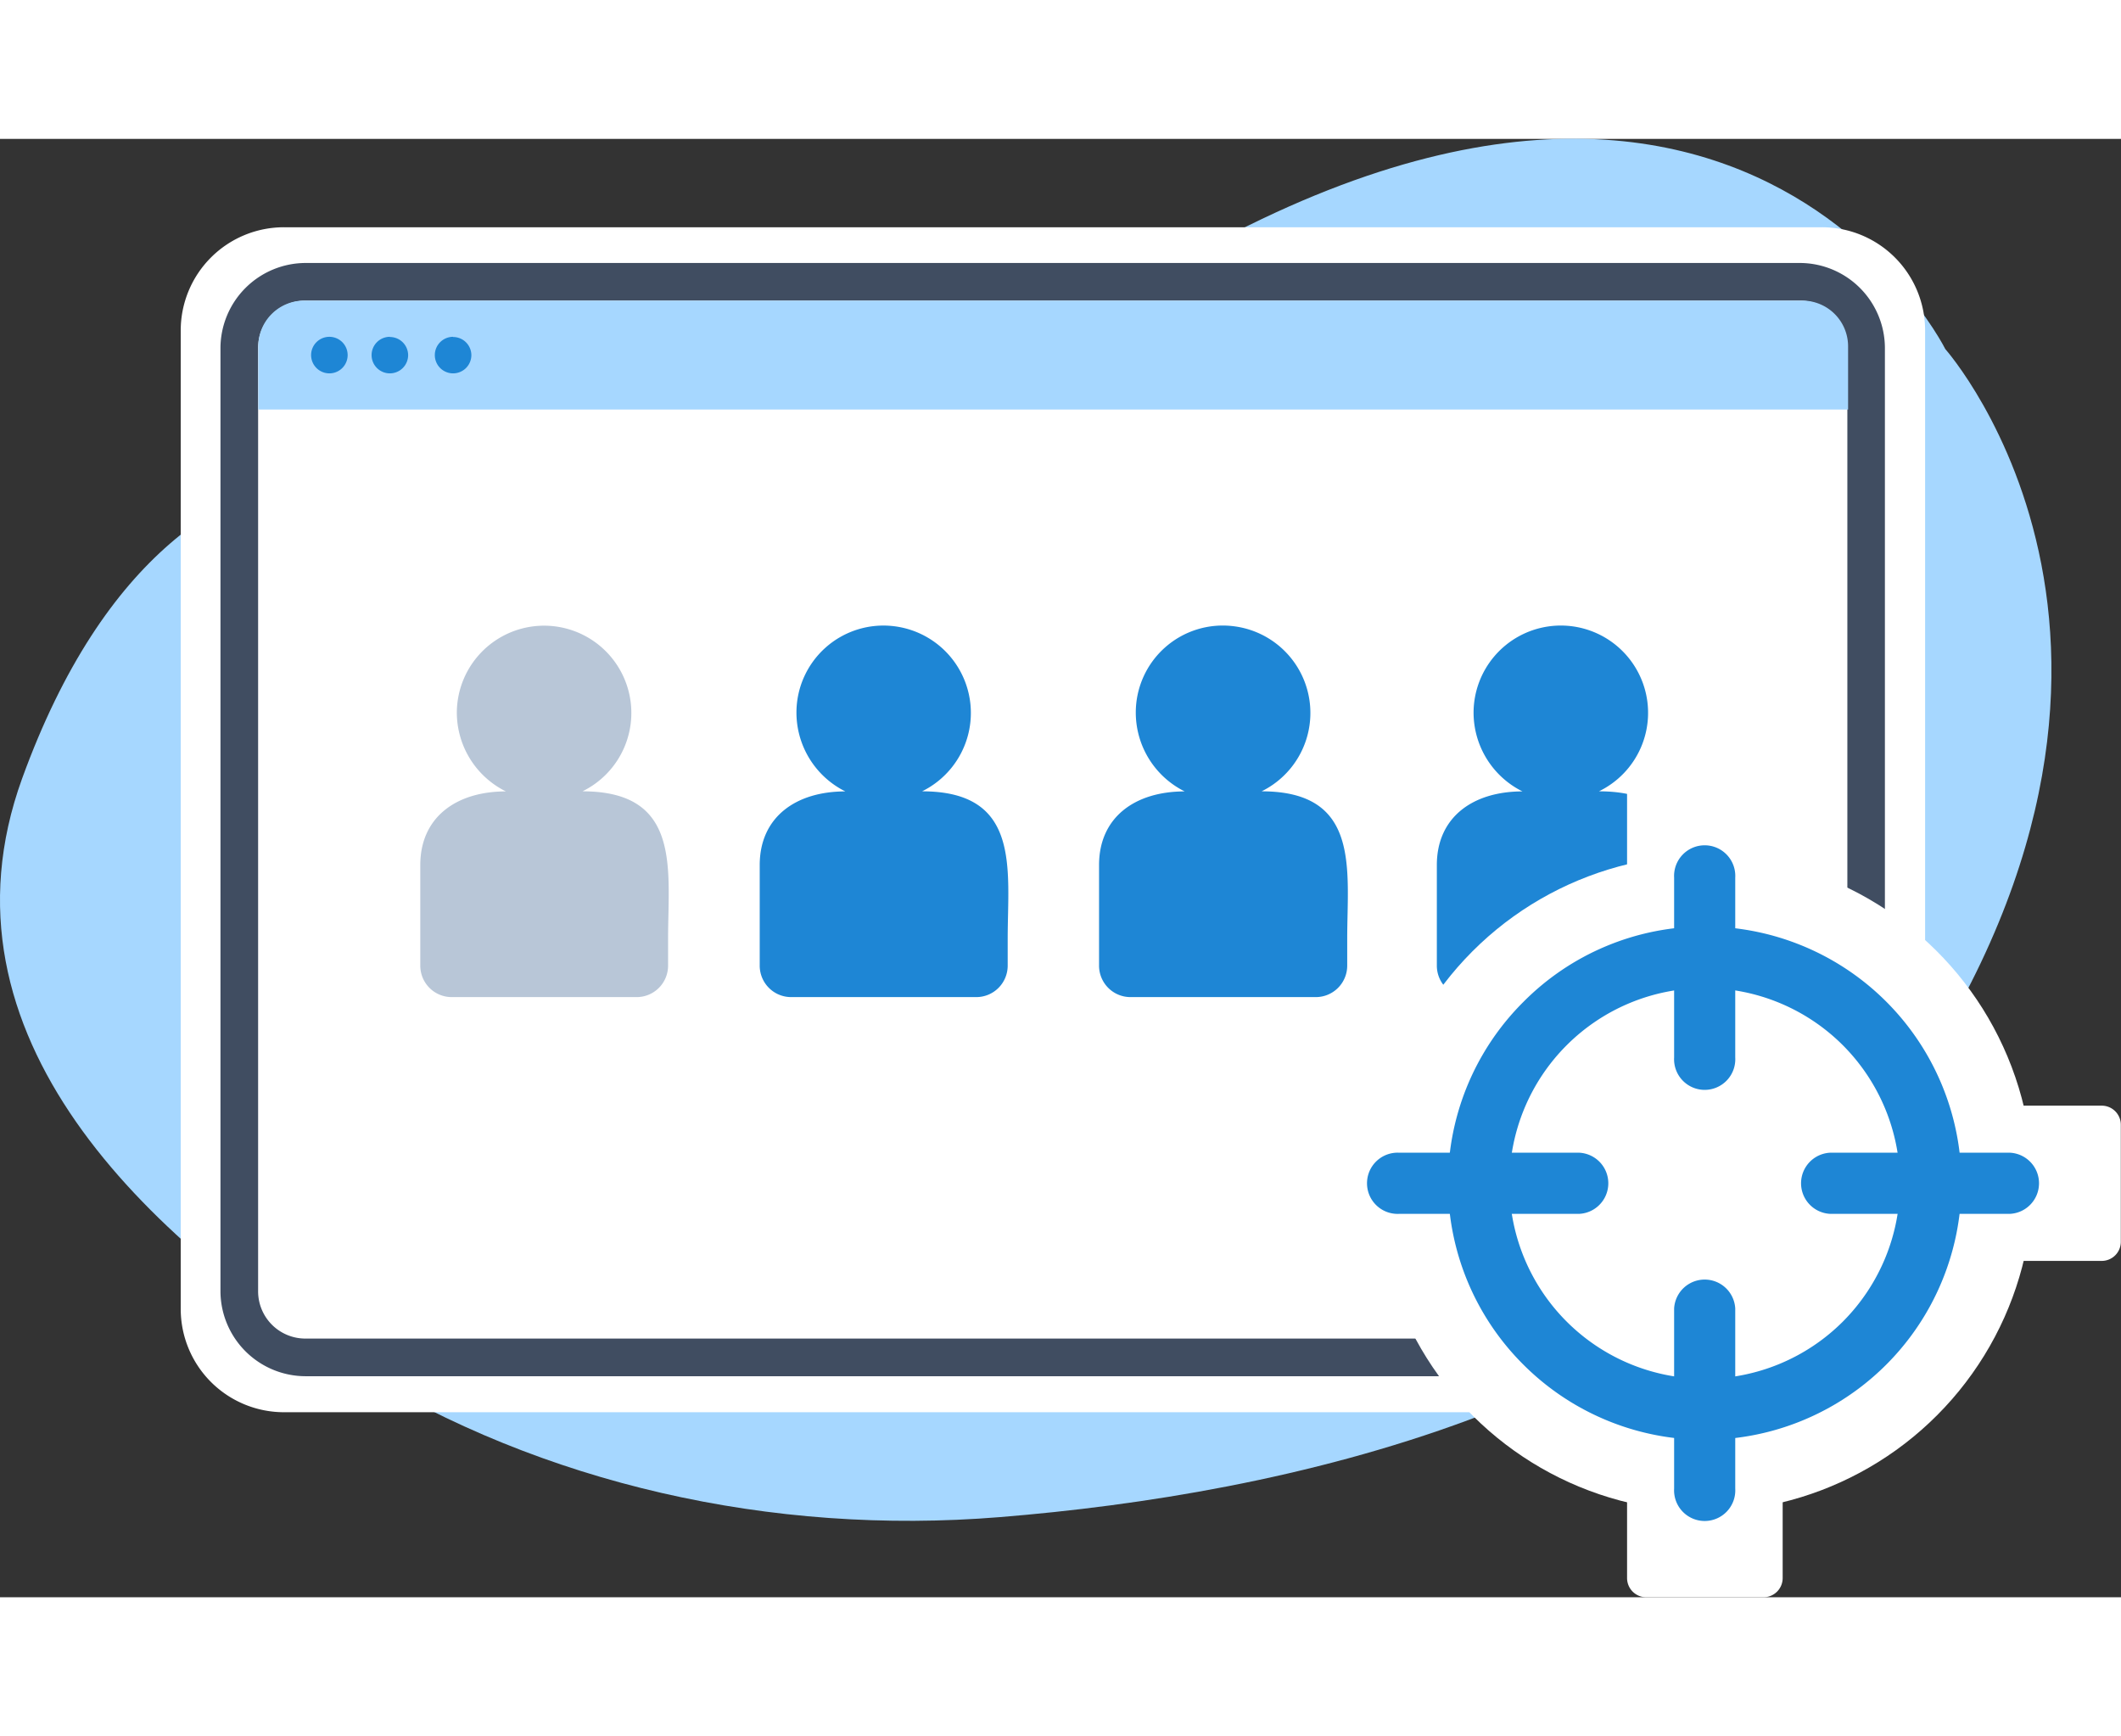 <?xml version="1.0" encoding="UTF-8"?>
<svg xmlns="http://www.w3.org/2000/svg" viewBox="0 0 232.14 159.6" width="232.14" height="190">
  <rect x="0" y="0" width="232.14" height="159.6" fill="#333333" stroke="none"/>
  <title>Attract Highly Leads</title>
  <g id="Layer_2" data-name="Layer 2">
    <g id="layer">
      <g id="Attract_Highly_Leads" data-name="Attract Highly Leads">
        <path d="M57.29,39.38S20.42,20.44,2.42,70C-7.79,98.17,16.2,120.48,38.89,134.54c20.44,12.64,45.5,18.33,70.53,16.29,31-2.51,73.84-11.78,96.26-42.29C243.35,57.28,212.91,23,212.91,23s-27.77-55.64-106.7,6.09C106.21,29.11,83.76,47.58,57.29,39.38Z" style="fill:#a6d7ff"></path>
        <path d="M199.39,139.35H31.09a11.3,11.3,0,0,1-11.31-11.3V21A11.3,11.3,0,0,1,31.09,9.67h168.3A11.29,11.29,0,0,1,210.7,21V128.05A11.31,11.31,0,0,1,199.39,139.35Z" style="fill:#fff"></path>
        <path d="M197.05,135.41H33.43a9.33,9.33,0,0,1-9.3-9.3V22.89a9.34,9.34,0,0,1,9.3-9.31H197a9.33,9.33,0,0,1,9.3,9.31V126.11A9.29,9.29,0,0,1,197.05,135.41ZM33.43,17.7a5.17,5.17,0,0,0-5.18,5.19V126.11a5.17,5.17,0,0,0,5.18,5.18H197a5.17,5.17,0,0,0,5.19-5.18V22.89A5.17,5.17,0,0,0,197,17.7Z" style="fill:#404d61"></path>
        <path d="M197.21,17.7H33.27a5,5,0,0,0-5,5v6.92h174V22.72A5,5,0,0,0,197.21,17.7Z" style="fill:#a6d7ff"></path>
        <path d="M38.05,23.66a2,2,0,0,1-2,2,2,2,0,1,1,2-2Zm4.62-2a2,2,0,0,0-2,2,2,2,0,0,0,2,2,2,2,0,0,0,2-2A2,2,0,0,0,42.67,21.68Zm6.92,0a2,2,0,1,0,2,2A2,2,0,0,0,49.59,21.68Z" style="fill:#1e86d5"></path>
        <path d="M161.28,62.8A9.55,9.55,0,1,1,175,71.4c10.87,0,9.37,8.57,9.37,16.13v2.94A3.44,3.44,0,0,1,181,93.92H160.71a3.44,3.44,0,0,1-3.45-3.45v-11c0-5.22,3.92-8.06,9.37-8.06A9.64,9.64,0,0,1,161.28,62.8Z" style="fill:#1e86d5"></path>
        <path d="M124.31,62.8A9.52,9.52,0,0,1,135,53.33a9.56,9.56,0,0,1,3.08,18.07c10.87,0,9.37,8.57,9.37,16.13v2.94A3.44,3.44,0,0,1,144,93.92H123.74a3.44,3.44,0,0,1-3.45-3.45v-11c0-5.22,3.92-8.06,9.37-8.06A9.64,9.64,0,0,1,124.31,62.8Z" style="fill:#1e86d5"></path>
        <path d="M87.17,62.8a9.52,9.52,0,0,1,10.67-9.47,9.56,9.56,0,0,1,3.08,18.07c10.87,0,9.37,8.57,9.37,16.13v2.94a3.44,3.44,0,0,1-3.45,3.45H86.6a3.44,3.44,0,0,1-3.45-3.45v-11c0-5.22,3.92-8.06,9.37-8.06A9.64,9.64,0,0,1,87.17,62.8Z" style="fill:#1e86d5"></path>
        <path d="M50,62.8a9.55,9.55,0,1,1,13.75,8.6c10.88,0,9.37,8.57,9.37,16.13v2.94a3.44,3.44,0,0,1-3.45,3.45H49.46A3.44,3.44,0,0,1,46,90.47v-11c0-5.22,3.92-8.06,9.37-8.06A9.64,9.64,0,0,1,50,62.8Z" style="fill:#b8c6d7"></path>
        <circle cx="186.57" cy="114.29" r="35.93" transform="translate(43.87 280.15) rotate(-80.78)" style="fill:#fff"></circle>
        <path d="M193,105.06H180.18a2.1,2.1,0,0,1-2.1-2.11v-32a2.1,2.1,0,0,1,2.1-2.11H193a2.1,2.1,0,0,1,2.11,2.11v32A2.1,2.1,0,0,1,193,105.06Z" style="fill:#fff"></path>
        <path d="M193,159.6H180.18a2.1,2.1,0,0,1-2.1-2.11v-32a2.1,2.1,0,0,1,2.1-2.11H193a2.1,2.1,0,0,1,2.11,2.11v32A2.1,2.1,0,0,1,193,159.6Z" style="fill:#fff"></path>
        <path d="M195.91,120.68V107.9a2.1,2.1,0,0,1,2.11-2.1h32a2.09,2.09,0,0,1,2.1,2.1v12.78a2.09,2.09,0,0,1-2.1,2.11H198A2.1,2.1,0,0,1,195.91,120.68Z" style="fill:#fff"></path>
        <path d="M141,120.68V107.9a2.1,2.1,0,0,1,2.11-2.1h32a2.1,2.1,0,0,1,2.11,2.1v12.78a2.1,2.1,0,0,1-2.11,2.11h-32A2.1,2.1,0,0,1,141,120.68Z" style="fill:#fff"></path>
        <path d="M186.57,86.19a28.09,28.09,0,0,1,19.88,47.95h0a28.08,28.08,0,0,1-39.72,0h0a28,28,0,0,1,0-39.69h0a27.9,27.9,0,0,1,19.84-8.26Zm15.13,13a21.38,21.38,0,1,0,0,30.24h0a21.41,21.41,0,0,0,0-30.24Z" style="fill:#1e86d5"></path>
        <path d="M153.15,117.64a3.35,3.35,0,1,1,0-6.69h19.71a3.35,3.35,0,0,1,0,6.69Zm36.77,30.08a3.35,3.35,0,1,1-6.69,0V128a3.35,3.35,0,0,1,6.69,0v19.71Zm0-47.18a3.35,3.35,0,1,1-6.69,0V80.84a3.35,3.35,0,1,1,6.69,0v19.7Zm10.37,17.1a3.35,3.35,0,0,1,0-6.69H220a3.35,3.35,0,0,1,0,6.69Z" style="fill:#1e86d5"></path>
      </g>
    </g>
  </g>
</svg>
